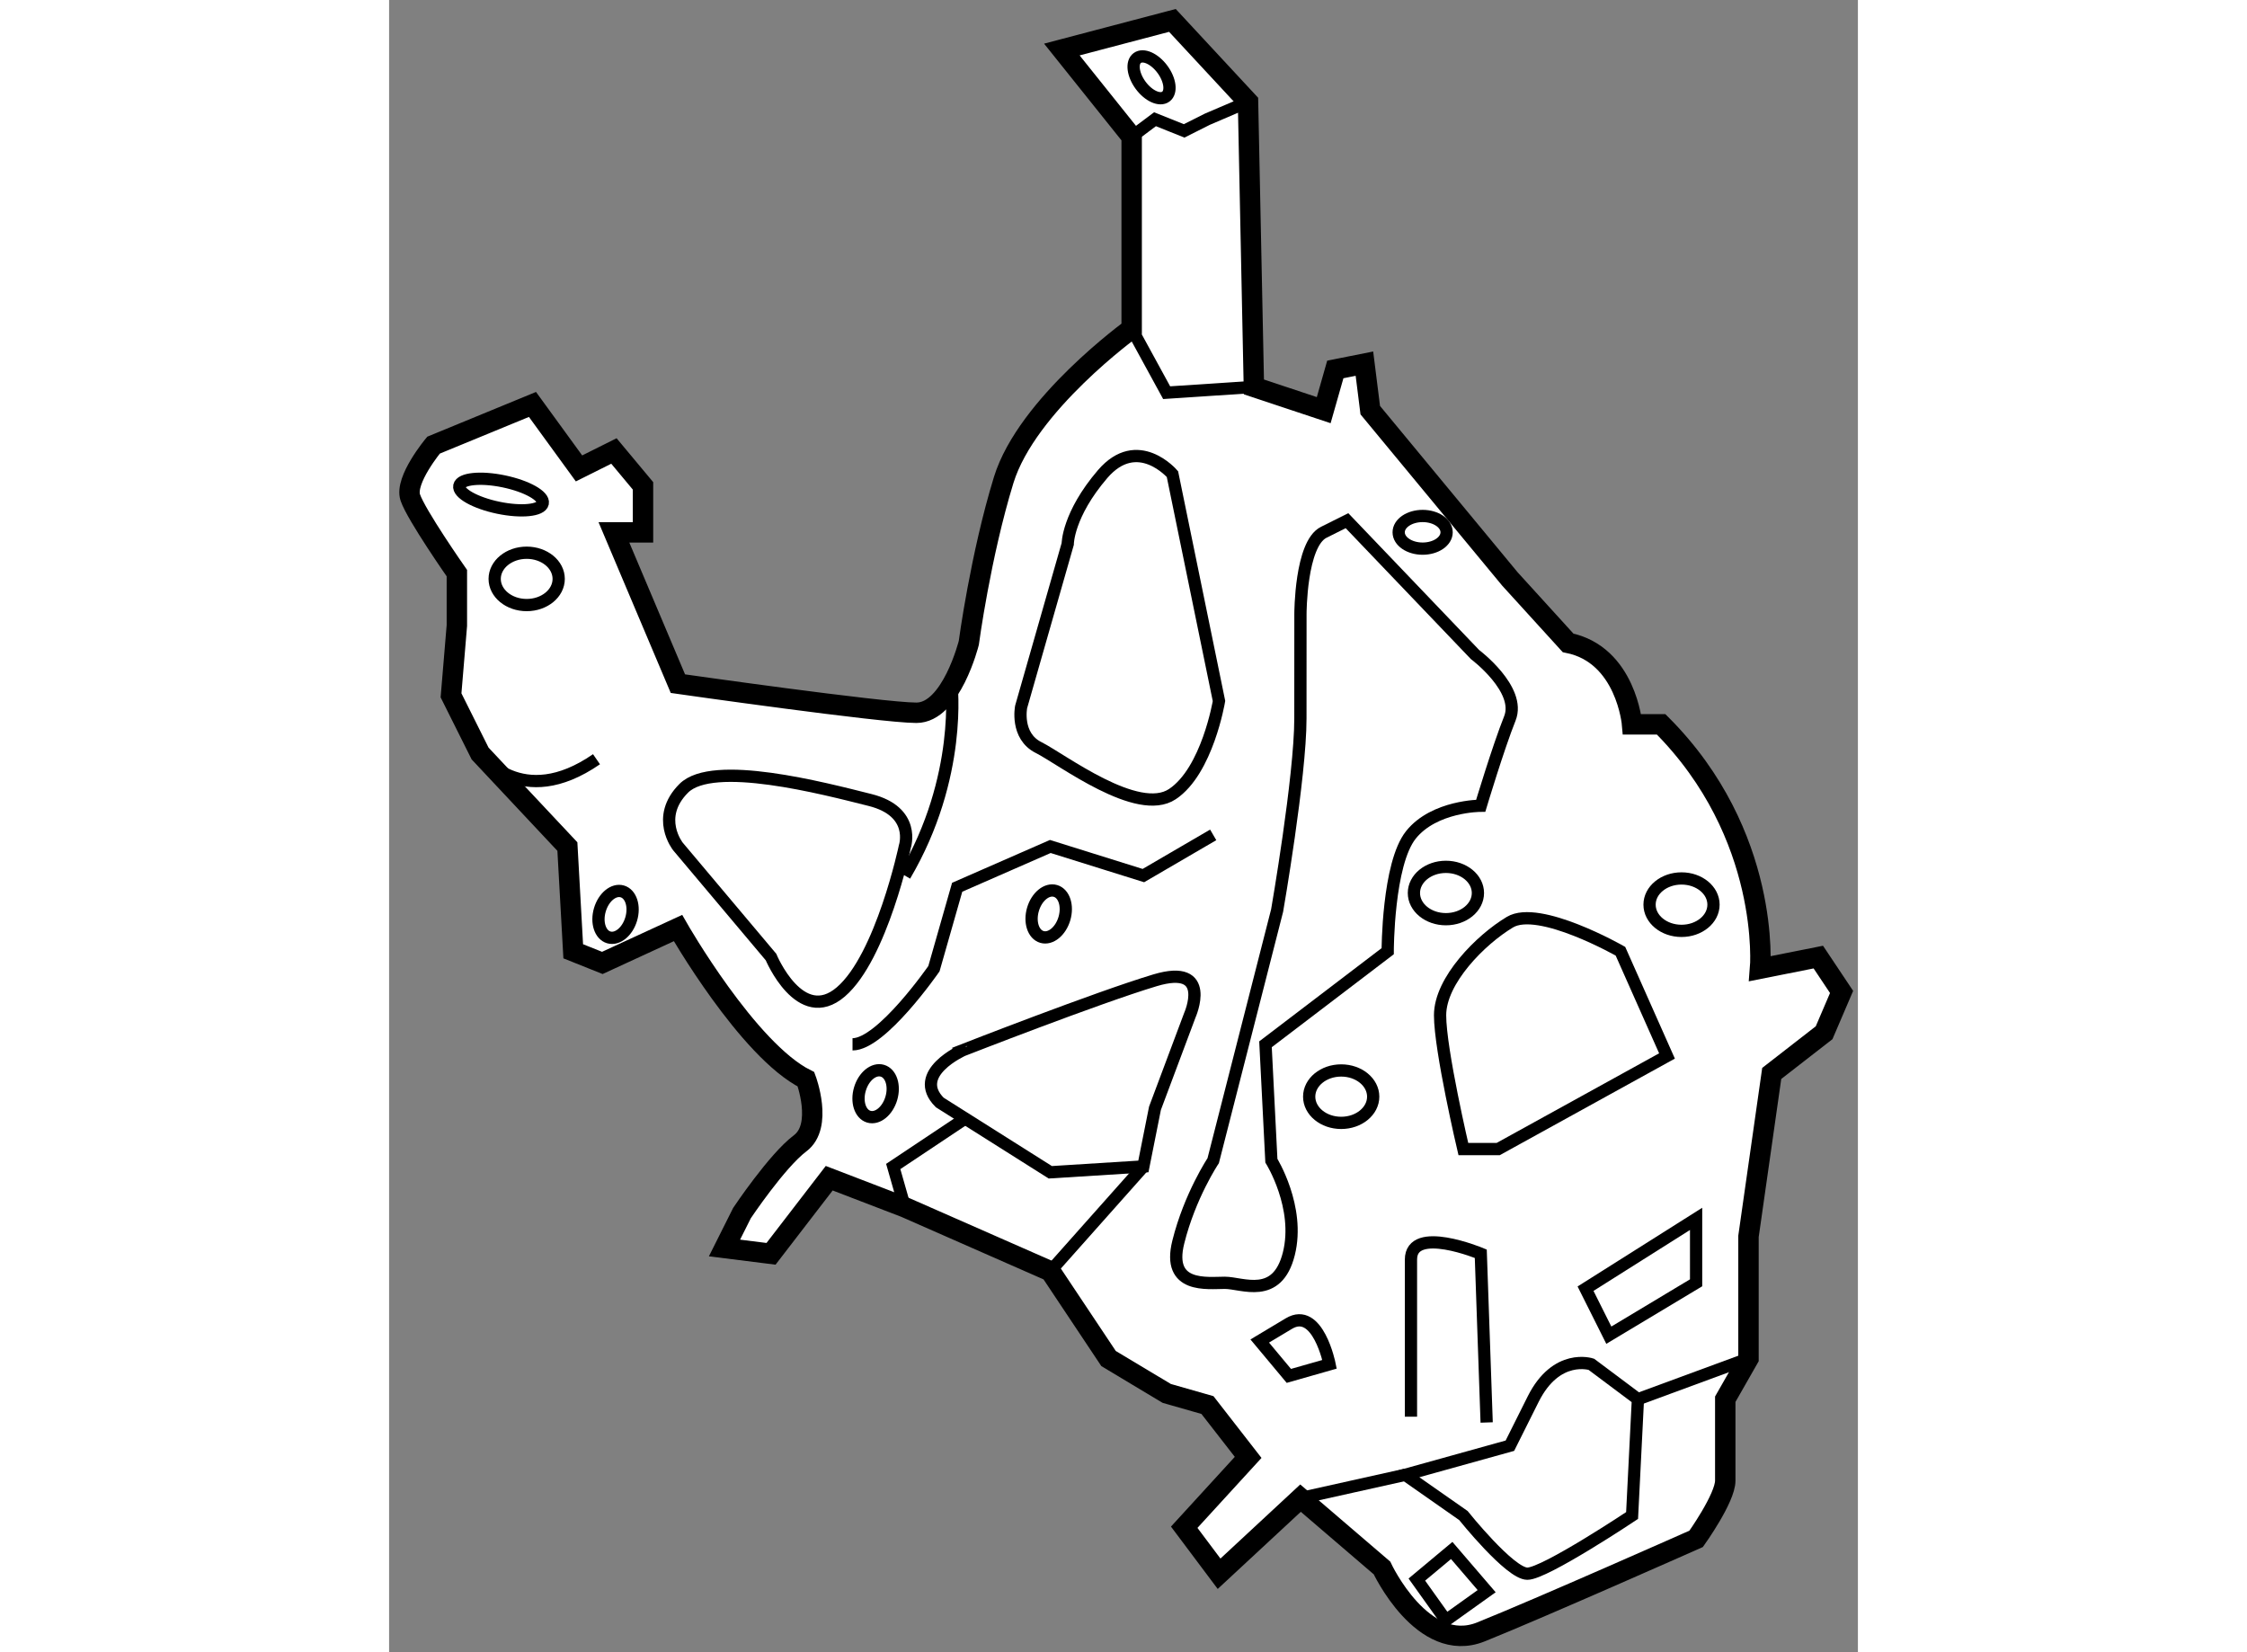 <?xml version="1.0" encoding="utf-8"?>
<!-- Generator: Adobe Illustrator 15.1.0, SVG Export Plug-In . SVG Version: 6.00 Build 0)  -->
<!DOCTYPE svg PUBLIC "-//W3C//DTD SVG 1.1//EN" "http://www.w3.org/Graphics/SVG/1.1/DTD/svg11.dtd">
<svg version="1.1" xmlns="http://www.w3.org/2000/svg" xmlns:xlink="http://www.w3.org/1999/xlink" x="0px" y="0px" width="244.8px"
	 height="180px" viewBox="178.795 114.78 35.976 40.468" enable-background="new 0 0 244.8 180" xml:space="preserve">
	
<rect x="178.795" y="114.78" width="35.976" height="40.468" fill="#808080" stroke="none"/>
	
<g><path fill="#FFFFFF" stroke="#000000" stroke-width="0.5" d="M212.375,138.506c0,0,0.284-3.277-2.423-5.984h-0.712
				c0,0-0.144-1.71-1.568-1.996l-1.425-1.566l-3.42-4.134l-0.143-1.139l-0.713,0.142l-0.284,0.997l-1.71-0.569l-0.144-6.982
				l-1.852-1.995l-2.708,0.713l1.71,2.137v4.703c0,0-2.564,1.853-3.135,3.705c-0.569,1.852-0.854,3.989-0.854,3.989
				s-0.428,1.711-1.283,1.711c-0.854,0-5.842-0.713-5.842-0.713l-1.567-3.705h0.712v-1.14l-0.712-0.854l-0.855,0.427l-1.14-1.567
				l-2.423,0.997c0,0-0.713,0.855-0.57,1.282c0.144,0.428,1.141,1.853,1.141,1.853v1.283l-0.143,1.71l0.712,1.425l2.138,2.279
				l0.143,2.565l0.713,0.285l1.853-0.854c0,0,1.71,2.992,3.135,3.704c0,0,0.428,1.141-0.143,1.568
				c-0.569,0.428-1.425,1.71-1.425,1.71l-0.428,0.854l1.14,0.143l1.425-1.852l1.854,0.712l3.563,1.567l1.425,2.138l1.425,0.854
				l0.997,0.285l0.997,1.282l-1.566,1.711l0.854,1.139l1.995-1.852l1.995,1.71c0,0,0.997,2.138,2.422,1.567s5.273-2.28,5.273-2.28
				s0.713-0.997,0.713-1.425s0-1.995,0-1.995l0.569-0.997v-2.992l0.569-3.99l1.283-0.997l0.428-0.999l-0.57-0.854L212.375,138.506z"></path><ellipse fill="none" stroke="#000000" stroke-width="0.3" cx="210.451" cy="136.938" rx="0.783" ry="0.642"></ellipse><ellipse fill="none" stroke="#000000" stroke-width="0.3" cx="204.68" cy="136.653" rx="0.784" ry="0.641"></ellipse><ellipse fill="none" stroke="#000000" stroke-width="0.3" cx="202.115" cy="141.641" rx="0.784" ry="0.642"></ellipse><ellipse fill="none" stroke="#000000" stroke-width="0.3" cx="182.165" cy="128.959" rx="0.784" ry="0.641"></ellipse><ellipse fill="none" stroke="#000000" stroke-width="0.3" cx="204.11" cy="127.818" rx="0.587" ry="0.4"></ellipse><ellipse transform="matrix(0.282 -0.96 0.96 0.282 8.244 285.514)" fill="none" stroke="#000000" stroke-width="0.3" cx="194.847" cy="137.25" rx="0.587" ry="0.401"></ellipse><ellipse transform="matrix(0.283 -0.959 0.959 0.283 1.082 284.386)" fill="none" stroke="#000000" stroke-width="0.3" cx="190.671" cy="141.47" rx="0.587" ry="0.401"></ellipse><ellipse transform="matrix(0.283 -0.959 0.959 0.283 0.723 275.129)" fill="none" stroke="#000000" stroke-width="0.3" cx="184.303" cy="137.081" rx="0.587" ry="0.4"></ellipse><ellipse transform="matrix(0.595 0.804 -0.804 0.595 173.678 -111.55)" fill="none" stroke="#000000" stroke-width="0.3" cx="197.561" cy="116.613" rx="0.588" ry="0.331"></ellipse><ellipse transform="matrix(0.979 0.204 -0.204 0.979 29.795 -34.42)" fill="none" stroke="#000000" stroke-width="0.3" cx="181.453" cy="126.963" rx="1.044" ry="0.33"></ellipse><path fill="none" stroke="#000000" stroke-width="0.3" d="M192.282,141.783l2.708,1.71l2.28-0.143l0.284-1.425l0.854-2.279
				c0,0,0.571-1.283-0.854-0.855c-1.425,0.428-4.702,1.71-4.702,1.71S191.57,141.071,192.282,141.783z"></path><path fill="none" stroke="#000000" stroke-width="0.3" d="M191.428,135.513c0,0,0.284-0.854-0.855-1.139
				c-1.14-0.286-3.848-0.998-4.561-0.286c-0.712,0.713-0.142,1.425-0.142,1.425l2.279,2.708c0,0,0.713,1.71,1.71,0.854
				C190.857,138.221,191.428,135.513,191.428,135.513z"></path><path fill="none" stroke="#000000" stroke-width="0.3" d="M199.122,131.95l-1.14-5.557c0,0-0.855-0.997-1.711,0
				c-0.854,0.997-0.854,1.71-0.854,1.71l-1.141,3.99c0,0-0.143,0.712,0.428,0.997c0.569,0.285,2.422,1.71,3.277,1.14
				C198.837,133.661,199.122,131.95,199.122,131.95z"></path><polyline fill="none" stroke="#000000" stroke-width="0.3" points="199.978,124.256 197.84,124.398 196.984,122.831 		"></polyline><polyline fill="none" stroke="#000000" stroke-width="0.3" points="196.984,118.128 197.555,117.7 198.268,117.986 198.837,117.7 
				199.834,117.273 		"></polyline><path fill="none" stroke="#000000" stroke-width="0.3" d="M201.117,129.813c0,0,0-1.71,0.57-1.995s0.57-0.285,0.57-0.285
				l3.135,3.278c0,0,1.14,0.854,0.854,1.566c-0.285,0.713-0.713,2.138-0.713,2.138s-1.139,0-1.71,0.713
				c-0.569,0.712-0.569,2.85-0.569,2.85l-2.993,2.28l0.144,2.851c0,0,0.712,1.14,0.428,2.279c-0.286,1.14-1.141,0.712-1.568,0.712
				s-1.425,0.144-1.14-0.997c0.284-1.14,0.855-1.994,0.855-1.994l1.566-6.128c0,0,0.57-3.277,0.57-4.703
				C201.117,130.953,201.117,129.813,201.117,129.813z"></path><path fill="none" stroke="#000000" stroke-width="0.3" d="M201.83,148.196c0,0-0.285-1.425-0.997-0.997
				c-0.713,0.427-0.713,0.427-0.713,0.427l0.713,0.854L201.83,148.196z"></path><polygon fill="none" stroke="#000000" stroke-width="0.3" points="205.678,153.753 204.822,152.756 203.968,153.469 
				204.68,154.466 		"></polygon><path fill="none" stroke="#000000" stroke-width="0.3" d="M209.24,151.9l0.143-2.85l-1.141-0.854c0,0-0.855-0.285-1.425,0.854
				c-0.57,1.14-0.57,1.14-0.57,1.14l-2.564,0.713l1.425,0.997c0,0,1.14,1.425,1.567,1.425S209.24,151.9,209.24,151.9z"></path><polygon fill="none" stroke="#000000" stroke-width="0.3" points="210.808,144.634 208.1,146.344 208.67,147.483 210.808,146.2 		
				"></polygon><path fill="none" stroke="#000000" stroke-width="0.3" d="M210.095,140.644l-1.14-2.565c0,0-1.996-1.14-2.708-0.712
				c-0.713,0.427-1.71,1.425-1.71,2.28c0,0.854,0.57,3.277,0.57,3.277h0.854L210.095,140.644z"></path><path fill="none" stroke="#000000" stroke-width="0.3" d="M205.678,149.621l-0.144-4.133c0,0-1.71-0.713-1.71,0.143
				s0,3.848,0,3.848"></path><path fill="none" stroke="#000000" stroke-width="0.3" d="M198.98,135.229l-1.71,0.997l-2.28-0.713l-2.281,0.999l-0.569,1.994
				c0,0-1.282,1.853-1.994,1.853"></path><path fill="none" stroke="#000000" stroke-width="0.3" d="M192.567,131.523c0,0,0.285,2.28-1.14,4.702"></path><polyline fill="none" stroke="#000000" stroke-width="0.3" points="191.428,144.349 191.143,143.351 192.853,142.211 		"></polyline><line fill="none" stroke="#000000" stroke-width="0.3" x1="194.99" y1="145.916" x2="197.271" y2="143.351"></line><line fill="none" stroke="#000000" stroke-width="0.3" x1="203.683" y1="150.903" x2="201.117" y2="151.474"></line><line fill="none" stroke="#000000" stroke-width="0.3" x1="209.383" y1="149.051" x2="212.09" y2="148.054"></line><path fill="none" stroke="#000000" stroke-width="0.3" d="M181.024,133.233c0,0,0.997,1.425,2.851,0.143"></path></g>


</svg>